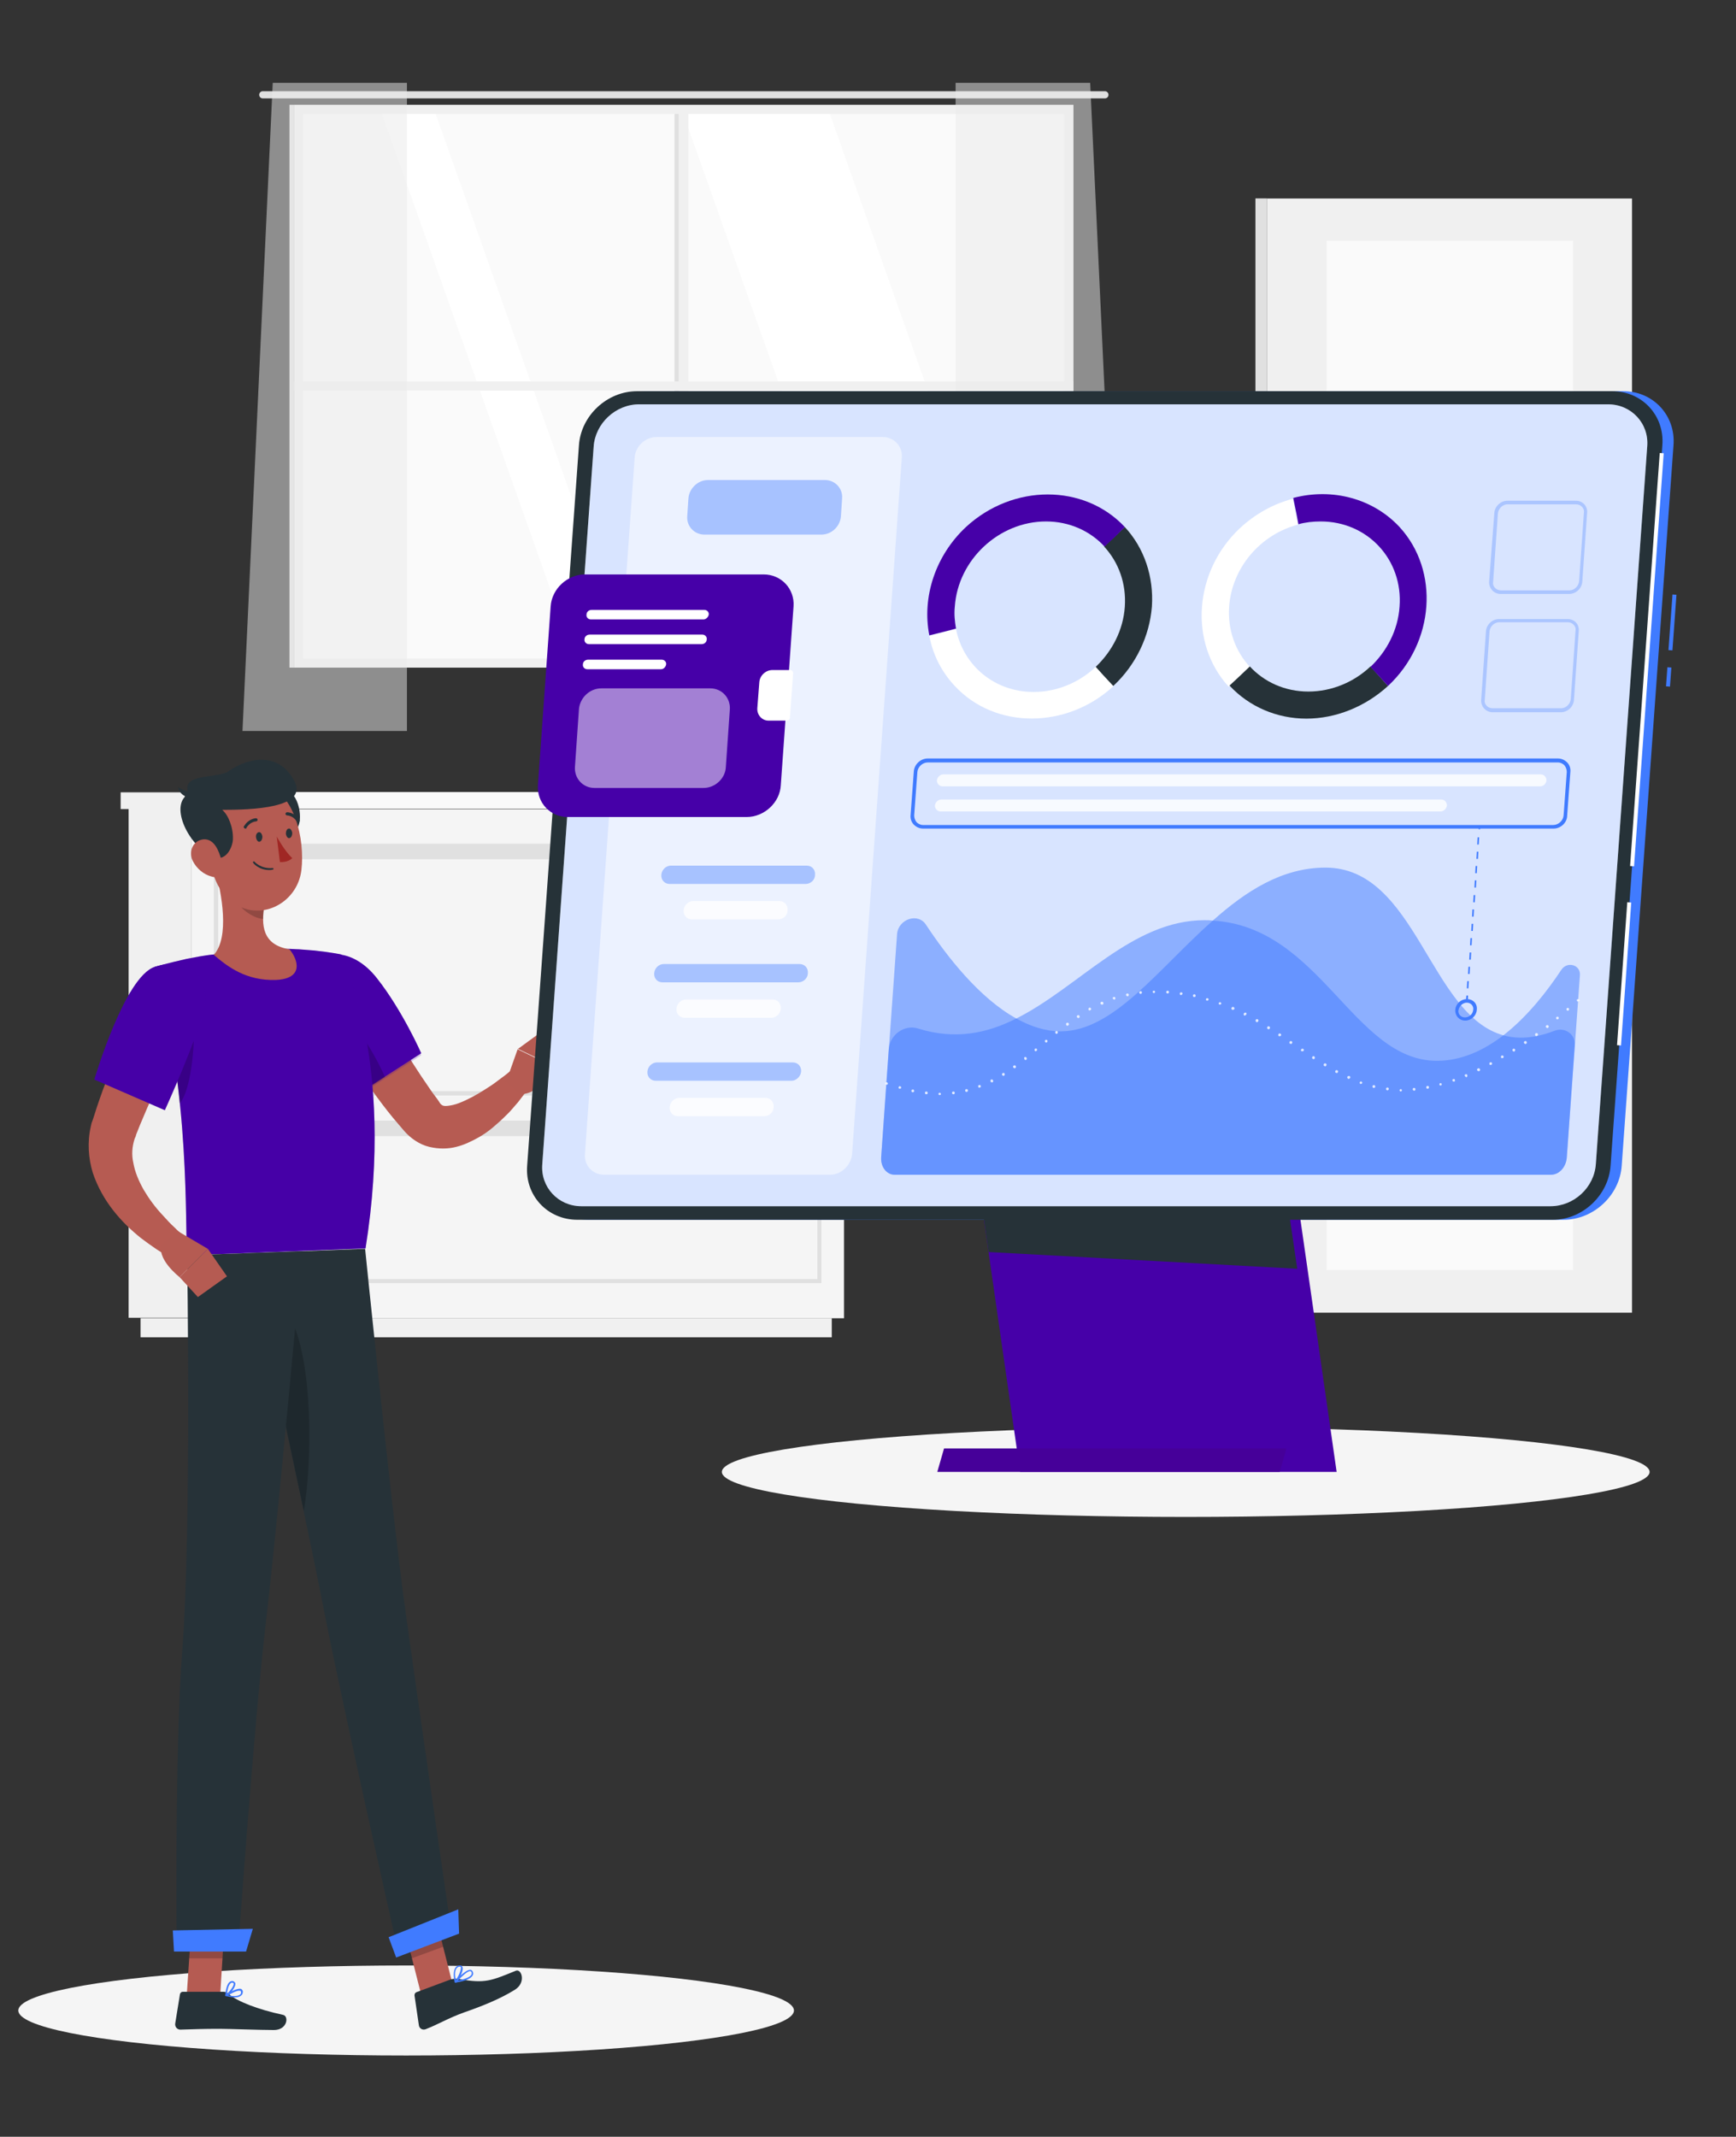 <?xml version="1.0" encoding="utf-8"?>
<!-- Generator: Adobe Illustrator 24.1.1, SVG Export Plug-In . SVG Version: 6.00 Build 0)  -->
<svg version="1.1" xmlns="http://www.w3.org/2000/svg" xmlns:xlink="http://www.w3.org/1999/xlink" x="0px" y="0px"
	 viewBox="0 0 436 536.4" style="enable-background:new 0 0 436 536.4;" xml:space="preserve">
<rect x="0" y="0" width="436" height="536.4" fill="#333333" stroke="none"/>
<style type="text/css">
	.st0{display:none;}
	.st1{display:inline;fill:#EBEBEB;}
	.st2{fill:#FAFAFA;}
	.st3{fill:#FFFFFF;}
	.st4{fill:#E0E0E0;}
	.st5{fill:#F0F0F0;}
	.st6{opacity:0.5;fill:#EBEBEB;}
	.st7{fill:#F5F5F5;}
	.st8{display:inline;}
	.st9{fill:#407BFF;}
	.st10{opacity:0.9;fill:#FFFFFF;}
	.st11{fill:#B55B52;}
	.st12{fill:#263238;}
	.st13{fill:#B65B52;}
	.st14{fill:#4600A8;}
	.st15{opacity:0.2;fill:#4600A8;}
	.st16{opacity:0.2;}
	.st17{fill:#A02724;}
	.st18{fill:#460099;}
	.st19{opacity:0.2;fill:#407BFF;}
	.st20{opacity:0.5;fill:#FFFFFF;}
	.st21{opacity:0.4;fill:#407BFF;}
	.st22{opacity:0.8;fill:#FFFFFF;}
	.st23{opacity:0.5;fill:#407BFF;}
	.st24{opacity:0.8;}
	.st25{opacity:0.3;fill:#407BFF;}
	.st26{opacity:0.8;fill-rule:evenodd;clip-rule:evenodd;fill:#FFFFFF;}
</style>
<g id="Background_Complete">
	<g class="st0">
		<rect x="-29.6" y="335.7" class="st1" width="500" height="0.3"/>
		<rect x="22.9" y="345.2" class="st1" width="33.1" height="0.3"/>
		<rect x="141.5" y="342.5" class="st1" width="55.4" height="0.3"/>
		<rect x="61.4" y="351.1" class="st1" width="19.2" height="0.3"/>
		<rect x="355.9" y="345.1" class="st1" width="43.2" height="0.3"/>
		<rect x="408" y="345.1" class="st1" width="6.3" height="0.3"/>
		<rect x="247.6" y="348.6" class="st1" width="46.8" height="0.3"/>
		<path class="st1" d="M207.4,291.1H14.3c-3.1,0-5.7-2.6-5.7-5.7V13.9c0-3.1,2.6-5.7,5.7-5.7h193.1c3.1,0,5.7,2.6,5.7,5.7v271.4
			C213.1,288.5,210.6,291.1,207.4,291.1z M14.3,8.5c-3,0-5.5,2.4-5.5,5.5v271.4c0,3,2.4,5.5,5.5,5.5h193.1c3,0,5.5-2.4,5.5-5.5V13.9
			c0-3-2.4-5.5-5.5-5.5H14.3z"/>
		<path class="st1" d="M423.7,291.1H230.6c-3.1,0-5.7-2.6-5.7-5.7V13.9c0-3.1,2.6-5.7,5.7-5.7h193.1c3.1,0,5.7,2.6,5.7,5.7v271.4
			C429.4,288.5,426.9,291.1,423.7,291.1z M230.6,8.5c-3,0-5.5,2.4-5.5,5.5v271.4c0,3,2.4,5.5,5.5,5.5h193.1c3,0,5.5-2.4,5.5-5.5
			V13.9c0-3-2.4-5.5-5.5-5.5H230.6z"/>
	</g>
	<g>
		<g>
			<g>
				<rect x="75.2" y="27.7" class="st2" width="193.1" height="138.6"/>
				<polygon class="st3" points="257.2,166.2 208.1,27.7 171.3,27.7 220.4,166.2 				"/>
				<polygon class="st3" points="158.2,166.2 109.1,27.7 95.6,27.7 144.7,166.2 				"/>
				<g>
					<path class="st4" d="M66,22.9h211.5c0.5,0,0.9,0.4,0.9,0.9l0,0c0,0.5-0.4,0.9-0.9,0.9H66c-0.5,0-0.9-0.4-0.9-0.9l0,0
						C65.1,23.3,65.5,22.9,66,22.9z"/>
					<rect x="170.6" y="27.4" class="st5" width="2.3" height="139.2"/>
					<rect x="169.4" y="27.4" class="st4" width="1.1" height="139.2"/>
					
						<rect x="170.6" y="-0.9" transform="matrix(6.123234e-17 -1 1 6.123234e-17 74.76 268.653)" class="st5" width="2.3" height="195.7"/>
					<path class="st5" d="M73.8,165.3L73.8,165.3V28.6v-2.3h2.3h191.2h2.3v2.3v136.7h0v2.3h0l0,0h-2.3l0,0H76.1l0,0h-2.3l0,0l0,0
						V165.3z M267.3,165.3V28.6H76.1v136.7H267.3z"/>
					<rect x="72.7" y="26.3" class="st4" width="1.1" height="141.3"/>
				</g>
			</g>
			<g>
				<polygon class="st6" points="102.2,20.8 102.2,183.5 60.9,183.5 68.5,20.8 				"/>
				<polygon class="st6" points="240,20.8 240,183.5 281.4,183.5 273.8,20.8 				"/>
			</g>
		</g>
		<g>
			<g>
				<g>
					<rect x="32.3" y="203" class="st5" width="15.8" height="127.8"/>
					<rect x="35.3" y="330.9" class="st5" width="173.6" height="4.8"/>
					
						<rect x="48.1" y="203" transform="matrix(-1 -1.224647e-16 1.224647e-16 -1 260.075 533.921)" class="st7" width="163.9" height="127.8"/>
					<rect x="30.3" y="198.9" class="st5" width="16.1" height="4.2"/>
					
						<rect x="46.4" y="198.9" transform="matrix(-1 -1.224647e-16 1.224647e-16 -1 260.423 401.921)" class="st2" width="167.5" height="4.2"/>
					<path class="st4" d="M206.3,275H53.7v-63.2h152.6V275z M54.8,273.9h150.5v-61.1H54.8V273.9z"/>
					<path class="st4" d="M206.3,322.1H53.7v-40.8h152.6V322.1z M54.8,321.1h150.5v-38.7H54.8V321.1z"/>
					<path class="st4" d="M184.4,215.7H75.7c-0.8,0-1.4-0.6-1.4-1.4v-0.6c0-0.8,0.6-1.4,1.4-1.4h108.7c0.8,0,1.4,0.6,1.4,1.4v0.6
						C185.8,215.1,185.1,215.7,184.4,215.7z"/>
					<path class="st4" d="M184.4,285.2H75.7c-0.8,0-1.4-0.6-1.4-1.4v-0.6c0-0.8,0.6-1.4,1.4-1.4h108.7c0.8,0,1.4,0.6,1.4,1.4v0.6
						C185.8,284.6,185.1,285.2,184.4,285.2z"/>
				</g>
			</g>
		</g>
		<g>
			
				<rect x="318.3" y="49.8" transform="matrix(-1 -1.224647e-16 1.224647e-16 -1 728.184 379.327)" class="st5" width="91.7" height="279.7"/>
			<rect x="315.3" y="49.8" class="st4" width="2.9" height="279.7"/>
			
				<rect x="333.1" y="60.5" transform="matrix(-1 -1.224647e-16 1.224647e-16 -1 728.184 379.327)" class="st2" width="61.9" height="258.4"/>
		</g>
	</g>
</g>
<g id="Background_Simple" class="st0">
	<g class="st8">
		<path class="st9" d="M116.8,242c41.9,14.3,94.5-1.8,136.9-21.9c168.6-63.8,74.6-197.1-39-186.9C101,43.4-10.1,198.5,116.8,242z"/>
		<path class="st10" d="M116.8,242c41.9,14.3,94.5-1.8,136.9-21.9c168.6-63.8,74.6-197.1-39-186.9C101,43.4-10.1,198.5,116.8,242z"
			/>
	</g>
</g>
<g id="Shadow_1_">
	<ellipse id="_x3C_Path_x3E__291_" class="st7" cx="297.8" cy="369.5" rx="116.5" ry="11.3"/>
	<ellipse id="_x3C_Path_x3E__1_" class="st7" cx="102" cy="504.7" rx="97.4" ry="11.3"/>
</g>
<g id="Character_1_">
	<g>
		<polygon class="st11" points="105.8,500.8 113.6,497.8 108.8,478.9 101,481.9 		"/>
		<polygon class="st11" points="46.9,500.9 55.3,500.9 56.5,481.5 48.2,481.5 		"/>
		<path class="st12" d="M56.1,500H45.9c-0.3,0-0.6,0.2-0.7,0.6L44,508c-0.1,0.8,0.5,1.5,1.3,1.5c3.3-0.1,5.7-0.2,9.8-0.2
			c2.5,0,10.2,0.3,13.7,0.3c3.4,0,3.8-3.5,2.3-3.8c-6.5-1.4-11.5-3.4-13.6-5.2C57.1,500.2,56.6,500,56.1,500z"/>
		<path class="st12" d="M113.2,496.9l-8.6,3.2c-0.3,0.1-0.5,0.4-0.5,0.8l1.1,7.5c0.1,0.8,0.9,1.3,1.7,1c3.1-1.2,5.7-2.8,9.6-4.2
			c4.6-1.6,9.1-3.4,12.8-5.7c2.9-1.8,1.7-5.3,0.3-4.8c-6.2,2.5-7.7,3.3-14.3,2.1C114.6,496.7,113.9,496.7,113.2,496.9z"/>
		<path class="st13" d="M91.1,245.7c2.6,4.7,5.4,9.5,8.2,14.1c2.8,4.7,5.7,9.3,8.7,13.6c0.7,1.1,1.6,2.1,2.3,3.2
			c0.3,0.5,0.4,0.6,0.7,0.8c0.2,0.2,0.7,0.3,1.5,0.2c0.8-0.1,1.8-0.3,2.8-0.7c2.1-0.8,4.3-2,6.5-3.4c1.1-0.7,2.2-1.4,3.2-2.2
			c1.1-0.8,2.2-1.6,3.1-2.4l4.7,4.2c-0.9,1.3-1.8,2.4-2.7,3.6c-1,1.1-1.9,2.3-3,3.3c-1.1,1.1-2.2,2.1-3.4,3.1c-1.2,1-2.5,1.9-4,2.7
			c-1.5,0.8-3.1,1.6-5.1,2.1c-1.9,0.5-4.3,0.6-6.8,0c-2.5-0.6-4.7-2.2-6.2-3.9c-1-1.2-2-2.3-2.9-3.4c-3.7-4.5-7-9.3-10.1-14
			c-3.1-4.8-5.9-9.7-8.7-14.8L91.1,245.7z"/>
		<g>
			<path class="st14" d="M76.2,246.1c-2.3,7.7,13.6,28.6,13.6,28.6l16-10.3c0,0-4.7-10.7-11.1-18.8
				C88.2,237.2,78.7,237.7,76.2,246.1z"/>
			<path class="st15" d="M76.2,246.6c-2.3,7.7,13.6,28.6,13.6,28.6l16-10.3c0,0-4.7-10.7-11.1-18.8
				C88.2,237.7,78.7,238.2,76.2,246.6z"/>
		</g>
		<path class="st16" d="M86,255.2c3.3,1.4,8.1,9.3,10.7,15.2l-6.8,4.4c0,0-6.1-8.1-10.2-16C81.8,256.4,84.3,254.4,86,255.2z"/>
		<path class="st11" d="M127.1,271.6l2.9-8.2l8.3,4c0,0-1.7,7.3-7.8,7.3L127.1,271.6z"/>
		<polygon class="st11" points="137.5,257.9 141,261.8 138.4,267.3 130.1,263.3 		"/>
		<polygon class="st16" points="108.8,478.9 111.3,488.7 103.4,491.6 101,481.9 		"/>
		<polygon class="st16" points="48.2,481.6 56.6,481.6 55.9,491.6 47.5,491.6 		"/>
		<g>
			<path class="st14" d="M38.9,242.7c9,31.8,7.5,65.6,8.1,72.4c6.6-0.2,31.3-1.2,44.8-1.7c7.6-47.4-6.1-73.8-6.1-73.8
				s-2.9-0.6-6.8-1c-1.2-0.1-2.5-0.2-3.9-0.3c-0.8,0-1.5-0.1-2.3-0.1c-5.1-0.1-13.3,0.7-19,1.4c-1.2,0.1-2.4,0.3-3.6,0.5
				c-1.1,0.2-2.2,0.4-3.2,0.6C42.4,241.7,38.9,242.7,38.9,242.7z"/>
			<path class="st15" d="M38.9,242.7c9,31.8,7.5,65.6,8.1,72.4c6.6-0.2,31.3-1.2,44.8-1.7c7.6-47.4-6.1-73.8-6.1-73.8
				s-2.9-0.6-6.8-1c-1.2-0.1-2.5-0.2-3.9-0.3c-0.8,0-1.5-0.1-2.3-0.1c-5.1-0.1-13.3,0.7-19,1.4c-1.2,0.1-2.4,0.3-3.6,0.5
				c-1.1,0.2-2.2,0.4-3.2,0.6C42.4,241.7,38.9,242.7,38.9,242.7z"/>
		</g>
		<path class="st16" d="M48.4,256.4c0.8,3.1-0.1,17.1-3.3,20.6c-0.4-4.5-1-9.2-1.8-14L48.4,256.4z"/>
		<path class="st11" d="M54,218.2c1.7,6,3.7,17.1-0.3,21.5c3.6,3.1,8.2,6.5,15.5,6.3c7.3-0.3,5.6-5.2,3.5-7.7
			c-6.9-1.1-7.1-6.2-6.3-11L54,218.2z"/>
		<path class="st16" d="M59.1,221.9l7.3,5.4c-0.2,1.1-0.3,2.3-0.3,3.4c-2.6-0.2-6.4-2.8-6.9-5.5C58.9,223.9,58.9,222.6,59.1,221.9z"
			/>
		<path class="st12" d="M75.3,205.9c-0.3,2.9-3.1,5.4-4.9,6l-2.2-12.7C73.1,195.7,75.7,201.8,75.3,205.9z"/>
		<path class="st11" d="M51.5,209.4c1.5,8.2,1.9,13,6.5,16.8c7,5.6,16.7,0.7,17.7-7.8c0.9-7.6-1.6-19.7-10.1-22.1
			C57.4,194,50,201.2,51.5,209.4z"/>
		<path class="st12" d="M53,214.9c3.8,2,5.5-2.5,5.5-4.3c0.1-2.9-1.2-6.1-2.7-7.3c7.3,0,21.8-0.4,18.1-7.3c-3.7-7-11-6.2-16.5-2.4
			c-2.9,2-12.3,0.3-10,5.7C42.6,201.8,46.8,211.6,53,214.9z"/>
		<path class="st12" d="M48.3,198.8c0,0-1.6,0.1-3.6-1.2c0.6,2.6,3.2,2.6,3.2,2.6L48.3,198.8z"/>
		<path class="st11" d="M48.4,216.1c1,2,2.8,3.4,4.6,3.9c2.6,0.9,3.2-1.6,2.6-4.1c-0.6-2.3-1.8-5.4-4.5-5.2
			C48.4,211,47.3,213.8,48.4,216.1z"/>
		<path class="st12" d="M101.5,402c-3.4-25.3-9.8-88.5-9.8-88.5l-29.4,1.1c0,0,13.9,63.2,18.9,88.8c5,25.6,19,87.4,19,87.4l13.3-5
			C113.5,485.7,105.1,428.3,101.5,402z"/>
		<path class="st16" d="M73.3,331.6c-1.8,0.5-4.7,1.6-6.5,3.3c2.8,12.8,6.4,29.6,9.5,44.4C78.5,366.5,78.5,342.3,73.3,331.6z"/>
		<path class="st12" d="M75.9,314.1c0,0-6.2,68.6-9.1,92.9c-3.1,26.7-7,82.6-7,82.6H44.4c0,0-0.6-49.5,1.4-75.6
			c2.3-29.8,1.2-98.9,1.2-98.9L75.9,314.1z"/>
		<polygon class="st9" points="61.8,489.9 43.7,489.9 43.4,484.6 63.5,484.2 		"/>
		<polygon class="st9" points="115.3,485.4 99.5,491.4 97.6,486.3 115.1,479.3 		"/>
		<path class="st12" d="M64.3,210.2c0.1,0.7,0.5,1.2,0.9,1.1c0.4-0.1,0.7-0.6,0.7-1.3c-0.1-0.7-0.5-1.2-0.9-1.1
			C64.5,209,64.2,209.6,64.3,210.2z"/>
		<path class="st12" d="M71.8,209.3c0.1,0.7,0.5,1.2,0.9,1.1c0.4-0.1,0.7-0.6,0.7-1.3c-0.1-0.7-0.5-1.2-0.9-1.1
			C72,208.1,71.8,208.7,71.8,209.3z"/>
		<path class="st17" d="M69.5,210c0,0,2,3.7,3.9,5.4c-1.1,1.2-3.1,1-3.1,1L69.5,210z"/>
		<path class="st12" d="M67.6,218.4c-2.6,0-4-1.7-4-1.8c-0.1-0.1-0.1-0.2,0-0.3c0.1-0.1,0.2-0.1,0.3,0c0,0,1.6,1.9,4.6,1.6
			c0.1,0,0.2,0.1,0.2,0.2c0,0.1-0.1,0.2-0.2,0.2C68.1,218.4,67.9,218.4,67.6,218.4z"/>
		<path class="st12" d="M61.6,208c-0.1,0-0.1,0-0.2-0.1c-0.2-0.1-0.3-0.4-0.1-0.5c1.1-1.9,2.9-2,3-2c0.2,0,0.4,0.2,0.4,0.4
			c0,0.2-0.2,0.4-0.4,0.4l0,0c-0.1,0-1.5,0.1-2.4,1.6C61.9,208,61.8,208,61.6,208z"/>
		<path class="st12" d="M74.8,206.4c-0.1,0-0.3-0.1-0.3-0.2c-0.9-1.5-2.4-1.5-2.4-1.5c-0.2,0-0.4-0.2-0.4-0.4c0-0.2,0.2-0.4,0.4-0.4
			c0.1,0,1.9,0,3.1,1.9c0.1,0.2,0.1,0.4-0.1,0.5C75,206.3,74.9,206.4,74.8,206.4z"/>
		<g>
			<path class="st9" d="M59,501.4c-0.8,0-1.6-0.2-2.2-0.3c-0.1,0-0.1-0.1-0.2-0.2c0-0.1,0-0.2,0.1-0.2c0.3-0.2,2.9-1.8,3.9-1.4
				c0.1,0.1,0.3,0.2,0.4,0.6c0,0.4-0.1,0.8-0.4,1C60.2,501.3,59.6,501.4,59,501.4z M57.3,500.9c1.4,0.3,2.5,0.2,3-0.2
				c0.2-0.2,0.3-0.4,0.2-0.7c0-0.2-0.1-0.2-0.1-0.2C59.9,499.5,58.4,500.2,57.3,500.9z"/>
			<path class="st9" d="M56.8,501.1c0,0-0.1,0-0.1,0c-0.1,0-0.1-0.1-0.1-0.2c0-0.1,0.1-2.5,1-3.3c0.2-0.2,0.5-0.3,0.8-0.3
				c0,0,0,0,0,0c0.5,0.1,0.6,0.4,0.7,0.5C59.3,498.8,57.8,500.6,56.8,501.1C56.9,501.1,56.8,501.1,56.8,501.1z M58.3,497.7
				c-0.2,0-0.3,0.1-0.4,0.2c-0.6,0.5-0.8,1.9-0.9,2.6c0.8-0.7,1.8-2,1.7-2.6C58.7,497.9,58.7,497.8,58.3,497.7L58.3,497.7
				C58.4,497.7,58.4,497.7,58.3,497.7z"/>
			<path class="st9" d="M114.4,497.7c-0.1,0-0.1,0-0.2-0.1c0-0.1,0-0.2,0-0.2c0.3-0.3,2.8-3.1,4-2.9c0.2,0,0.4,0.2,0.5,0.4
				c0,0,0,0,0,0c0.2,0.4,0.2,0.7,0,1C118.1,497,115.7,497.5,114.4,497.7C114.4,497.7,114.4,497.7,114.4,497.7z M118.1,494.8
				c-0.7,0-2.1,1.3-3.1,2.4c1.8-0.4,3.1-0.9,3.4-1.5c0.1-0.2,0.1-0.4,0-0.7C118.3,494.9,118.2,494.9,118.1,494.8
				C118.1,494.8,118.1,494.8,118.1,494.8z"/>
			<path class="st9" d="M114.4,497.7C114.3,497.7,114.3,497.7,114.4,497.7c-0.1,0-0.2-0.1-0.2-0.1c0-0.1-0.6-2.3,0.1-3.5
				c0.2-0.4,0.5-0.6,0.9-0.7l0,0c0.5-0.1,0.8,0.1,0.9,0.3c0.5,0.8-0.8,3.2-1.5,4C114.5,497.7,114.4,497.7,114.4,497.7z M115.5,493.7
				c-0.1,0-0.1,0-0.2,0c0,0,0,0,0,0c-0.3,0.1-0.5,0.2-0.7,0.5c-0.5,0.8-0.3,2.2-0.1,2.8c0.7-0.9,1.5-2.8,1.2-3.3
				C115.7,493.8,115.6,493.7,115.5,493.7z M115.2,493.6L115.2,493.6L115.2,493.6z"/>
		</g>
		<g>
			<path class="st13" d="M48.1,254.6c-2.5,5.2-5.1,10.5-7.6,15.8c-1.2,2.6-2.5,5.3-3.6,7.9l-1.7,4l-0.8,2l-0.2,0.5l-0.1,0.4
				c-0.1,0.2-0.2,0.5-0.3,0.7c-0.6,1.9-0.8,3.9-0.3,6.1c0.4,2.2,1.3,4.4,2.6,6.7c1.3,2.2,2.9,4.4,4.8,6.4c0.9,1,1.9,2.1,2.9,3
				c0.5,0.5,1,1,1.5,1.4c0.5,0.5,1.1,1,1.5,1.3l-3.3,5.3c-1.6-0.8-2.8-1.6-4.2-2.5c-1.3-0.9-2.6-1.8-3.9-2.8c-2.5-2-4.9-4.3-7-7
				c-2.1-2.7-3.9-5.8-5.1-9.4c-1.1-3.6-1.4-7.7-0.5-11.6c0.1-0.5,0.2-1,0.4-1.4l0.4-1.2l0.7-2.2c0.5-1.5,1-2.9,1.5-4.3
				c1.1-2.9,2.1-5.7,3.3-8.5c2.3-5.6,4.9-11,7.7-16.5L48.1,254.6z"/>
			<g>
				<path class="st14" d="M38.9,242.7c-7.6,2.4-15.2,28.3-15.2,28.3l17.7,7.7c0,0,5.7-12.5,9-22.3C54,245.8,48.2,239.8,38.9,242.7z"
					/>
				<path class="st15" d="M38.9,242.7c-7.6,2.4-15.2,28.3-15.2,28.3l17.7,7.7c0,0,5.7-12.5,9-22.3C54,245.8,48.2,239.8,38.9,242.7z"
					/>
			</g>
			<path class="st11" d="M44.9,309.2l7.3,4.3l-7.1,7.1c0,0-6.2-4.8-4.3-8.5L44.9,309.2z"/>
			<polygon class="st11" points="57,320.4 49.7,325.6 45.1,320.6 52.2,313.5 			"/>
		</g>
	</g>
</g>
<g id="Screen">
	<g>
		<g>
			
				<rect x="416.7" y="169.3" transform="matrix(7.224832e-02 -0.997 0.997 7.224832e-02 219.526 575.508)" class="st9" width="4.8" height="1"/>
			
				<rect x="413.1" y="155.6" transform="matrix(7.225553e-02 -0.997 0.997 7.225553e-02 234.056 563.811)" class="st9" width="14" height="1"/>
			<path class="st9" d="M392.7,306.2H147.8c-7.5,0-13.2-6.1-12.6-13.6l13-180.8c0.5-7.5,7.1-13.6,14.6-13.6h244.9
				c7.5,0,13.2,6.1,12.6,13.6l-13,180.8C406.8,300.1,400.2,306.2,392.7,306.2z"/>
			<polygon class="st14" points="335.7,369.5 256.2,369.5 242.1,271.3 321.6,271.3 			"/>
			<polygon class="st18" points="323.1,363.6 237.1,363.6 235.4,369.5 321.4,369.5 			"/>
			<polygon class="st12" points="325.8,318.5 248.3,314.3 242.1,271.3 318.9,271.3 			"/>
			<path class="st12" d="M390,306.2H145c-7.5,0-13.2-6.1-12.6-13.6l13-180.8c0.5-7.5,7.1-13.6,14.6-13.6h244.9
				c7.5,0,13.2,6.1,12.6,13.6l-13,180.8C404,300.1,397.4,306.2,390,306.2z"/>
			
				<rect x="361.7" y="165" transform="matrix(7.158172e-02 -0.997 0.997 7.158172e-02 219.005 566.206)" class="st3" width="104" height="1"/>
			
				<rect x="390" y="243.8" transform="matrix(7.147760e-02 -0.997 0.997 7.147760e-02 135.176 633.781)" class="st3" width="36" height="1"/>
		</g>
		<g>
			<g>
				<path class="st3" d="M389.4,302.8H146c-5.8,0-10.3-4.8-9.8-10.6l12.9-180.1c0.4-5.8,5.5-10.6,11.4-10.6h243.4
					c5.8,0,10.3,4.8,9.8,10.6l-12.9,180.1C400.4,298.1,395.3,302.8,389.4,302.8z"/>
				<path class="st19" d="M389.4,302.8H146c-5.8,0-10.3-4.8-9.8-10.6l12.9-180.1c0.4-5.8,5.5-10.6,11.4-10.6h243.4
					c5.8,0,10.3,4.8,9.8,10.6l-12.9,180.1C400.4,298.1,395.3,302.8,389.4,302.8z"/>
				<path class="st20" d="M208.5,294.9h-56.8c-2.8,0-5-2.3-4.8-5.1l12.5-175c0.2-2.8,2.7-5.1,5.5-5.1h56.8c2.8,0,5,2.3,4.8,5.1
					l-12.5,175C213.7,292.5,211.3,294.9,208.5,294.9z"/>
			</g>
			<path class="st21" d="M206.3,134.2h-29.4c-2.5,0-4.5-2.1-4.3-4.6l0.3-4.5c0.2-2.5,2.4-4.6,4.9-4.6h29.4c2.5,0,4.5,2.1,4.3,4.6
				l-0.3,4.5C211,132.2,208.8,134.2,206.3,134.2z"/>
			<g>
				<path class="st14" d="M187.5,205.1h-44.9c-4.4,0-7.8-3.6-7.5-8l3.2-44.9c0.3-4.4,4.2-8,8.6-8h44.9c4.4,0,7.8,3.6,7.5,8
					l-3.2,44.9C195.9,201.4,192,205.1,187.5,205.1z"/>
				<path class="st3" d="M194,168.2c-1.7,0-3.2,1.4-3.3,3.1l-0.5,6.5c-0.1,1.7,1.2,3.1,2.8,3.1h4.6c0.4,0,0.8-0.3,0.8-0.8l0.8-11.1
					c0-0.4-0.3-0.8-0.7-0.8H194z"/>
				<path class="st3" d="M176.7,155.5h-28.3c-0.7,0-1.2-0.6-1.1-1.2l0,0c0-0.7,0.6-1.2,1.3-1.2h28.3c0.7,0,1.2,0.6,1.1,1.2l0,0
					C177.9,154.9,177.3,155.5,176.7,155.5z"/>
				<path class="st3" d="M176.2,161.7h-28.3c-0.7,0-1.2-0.6-1.1-1.2l0,0c0-0.7,0.6-1.2,1.3-1.2h28.3c0.7,0,1.2,0.6,1.1,1.2l0,0
					C177.5,161.2,176.9,161.7,176.2,161.7z"/>
				<path class="st3" d="M166,168h-18.5c-0.7,0-1.2-0.6-1.1-1.2l0,0c0-0.7,0.6-1.2,1.3-1.2h18.5c0.7,0,1.2,0.6,1.1,1.2l0,0
					C167.2,167.4,166.7,168,166,168z"/>
				<path class="st20" d="M176.7,197.8h-27.4c-2.9,0-5.1-2.4-4.9-5.3l1-14.4c0.2-2.9,2.7-5.3,5.6-5.3h27.4c2.9,0,5.1,2.4,4.9,5.3
					l-1,14.4C182.2,195.4,179.6,197.8,176.7,197.8z"/>
			</g>
			<g>
				<path class="st21" d="M202.3,221.9h-34.1c-1.3,0-2.2-1-2.1-2.3l0,0c0.1-1.3,1.2-2.3,2.4-2.3h34.1c1.3,0,2.2,1,2.1,2.3l0,0
					C204.7,220.9,203.6,221.9,202.3,221.9z"/>
				<path class="st22" d="M195.4,230.8h-21.6c-1.3,0-2.2-1-2.1-2.3l0,0c0.1-1.3,1.2-2.3,2.4-2.3h21.6c1.3,0,2.2,1,2.1,2.3l0,0
					C197.8,229.8,196.7,230.8,195.4,230.8z"/>
				<path class="st21" d="M200.5,246.6h-34.1c-1.3,0-2.2-1-2.1-2.3l0,0c0.1-1.3,1.2-2.3,2.4-2.3h34.1c1.3,0,2.2,1,2.1,2.3l0,0
					C202.9,245.5,201.8,246.6,200.5,246.6z"/>
				<path class="st22" d="M193.7,255.5H172c-1.3,0-2.2-1-2.1-2.3l0,0c0.1-1.3,1.2-2.3,2.4-2.3H194c1.3,0,2.2,1,2.1,2.3l0,0
					C196,254.5,194.9,255.5,193.7,255.5z"/>
				<path class="st21" d="M198.8,271.3h-34.1c-1.3,0-2.2-1-2.1-2.3l0,0c0.1-1.3,1.2-2.3,2.4-2.3h34.1c1.3,0,2.2,1,2.1,2.3l0,0
					C201.1,270.2,200,271.3,198.8,271.3z"/>
				<path class="st22" d="M191.9,280.2h-21.6c-1.3,0-2.2-1-2.1-2.3v0c0.1-1.3,1.2-2.3,2.4-2.3h21.6c1.3,0,2.2,1,2.1,2.3v0
					C194.3,279.2,193.2,280.2,191.9,280.2z"/>
			</g>
			<g>
				<path class="st23" d="M392.1,243.5c1.5-2.3,4.9-1.3,4.7,1.3l-3.3,45.8c-0.2,2.4-1.9,4.3-4,4.3H224.7c-2,0-3.5-1.9-3.4-4.3
					l1.9-27.2c0.3-3.7,4-6.3,7.4-5.2c9.3,2.9,17.3,1.2,24.6-2.5c15.8-7.9,29.1-24.7,47.3-24.7c0.7,0,1.4,0,2.1,0.1
					c27.1,1.6,35.3,35.2,56.3,35.2c6.2,0,11.9-2.7,16.8-6.5C383.7,255.1,388.6,248.8,392.1,243.5z"/>
				<path class="st23" d="M395.5,262.4l-2,28.2c-0.2,2.4-1.9,4.3-4,4.3H224.7c-2,0-3.5-1.9-3.4-4.3l4-56.1c0.3-3.8,5.3-5.5,7.3-2.3
					c5.3,8,13.4,18.4,22.7,23.5c3.6,2,7.3,3.2,11.1,3.2c13.3,0,24.6-15.8,38.2-27.8c8.3-7.4,17.4-13.3,28.3-13.3
					c22.8,0,26.1,37,44.7,42.1c3.6,1,7.7,0.8,12.7-1.1C393,257.7,395.7,259.6,395.5,262.4z"/>
				<g class="st24">
					<path class="st3" d="M396.3,251.4c-0.1,0-0.2,0-0.2-0.1c0,0-0.1-0.1-0.1-0.1c0,0,0-0.1,0-0.1c0-0.1,0-0.2,0.1-0.2
						c0.1-0.1,0.3-0.1,0.5,0c0.1,0.1,0.1,0.2,0.1,0.2c0,0,0,0.1,0,0.1c0,0,0,0.1-0.1,0.1C396.5,251.4,396.4,251.4,396.3,251.4z"/>
					<path class="st3" d="M236,274.9c-0.2,0-0.3-0.1-0.3-0.3l0,0c0-0.2,0.2-0.3,0.3-0.3v0c0.2,0,0.3,0.2,0.3,0.3l0,0
						C236.4,274.7,236.2,274.9,236,274.9L236,274.9C236,274.9,236,274.9,236,274.9z M232.6,274.7
						C232.6,274.7,232.6,274.7,232.6,274.7L232.6,274.7c-0.2,0-0.3-0.2-0.3-0.4l0,0c0-0.2,0.2-0.3,0.4-0.3l0,0
						c0.2,0,0.3,0.2,0.3,0.4l0,0C233,274.6,232.8,274.7,232.6,274.7L232.6,274.7C232.6,274.7,232.6,274.7,232.6,274.7z M239.1,274.4
						c0-0.2,0.1-0.4,0.3-0.4l0,0c0.2,0,0.4,0.1,0.4,0.3l0,0c0,0.2-0.1,0.4-0.3,0.4l0,0c0,0,0,0,0,0l0,0
						C239.2,274.7,239.1,274.5,239.1,274.4z M229.2,274.2c-0.2,0-0.3-0.2-0.3-0.4l0,0c0-0.2,0.2-0.3,0.4-0.3l0,0
						c0.2,0,0.3,0.2,0.3,0.4l0,0C229.6,274,229.5,274.2,229.2,274.2L229.2,274.2C229.3,274.2,229.2,274.2,229.2,274.2z M242.4,273.8
						c0-0.2,0.1-0.4,0.3-0.4l0,0c0.2,0,0.4,0.1,0.4,0.3l0,0c0,0.2-0.1,0.4-0.3,0.4l0,0c0,0,0,0,0,0l0,0c0,0-0.1,0-0.1,0l0,0
						C242.6,274.1,242.4,274,242.4,273.8z M351.8,274c-0.2,0-0.3-0.2-0.3-0.3l0,0c0-0.2,0.2-0.3,0.3-0.3l0,0c0.2,0,0.3,0.2,0.3,0.3
						l0,0C352.1,273.8,352,274,351.8,274L351.8,274L351.8,274z M354.8,273.5c0-0.2,0.1-0.4,0.3-0.4l0,0c0.2,0,0.4,0.1,0.4,0.3l0,0
						c0,0.2-0.1,0.4-0.3,0.4l0,0c0,0,0,0,0,0l0,0C355,273.8,354.9,273.7,354.8,273.5z M348.4,273.7c-0.2,0-0.3-0.2-0.3-0.4l0,0
						c0-0.2,0.2-0.3,0.4-0.3l0,0c0.2,0,0.3,0.2,0.3,0.4l0,0C348.7,273.6,348.6,273.8,348.4,273.7L348.4,273.7
						C348.4,273.8,348.4,273.8,348.4,273.7z M225.9,273.3c-0.2-0.1-0.3-0.2-0.2-0.4l0,0c0.1-0.2,0.2-0.3,0.4-0.2l0,0
						c0.2,0.1,0.3,0.2,0.2,0.4l0,0C226.3,273.3,226.1,273.3,225.9,273.3L225.9,273.3C226,273.3,225.9,273.3,225.9,273.3z M358.2,273
						c0-0.2,0.1-0.4,0.3-0.4l0,0c0.2,0,0.4,0.1,0.4,0.3l0,0c0,0.2-0.1,0.4-0.3,0.4l0,0l0,0l0,0c0,0,0,0-0.1,0l0,0
						C358.4,273.3,358.2,273.2,358.2,273z M345,273.1c-0.2,0-0.3-0.2-0.3-0.4l0,0c0-0.2,0.2-0.3,0.4-0.3l0,0c0.2,0,0.3,0.2,0.3,0.4
						l0,0C345.4,273,345.2,273.1,345,273.1L345,273.1C345.1,273.1,345,273.1,345,273.1z M245.7,272.8c-0.1-0.2,0-0.4,0.2-0.4l0,0
						c0.2-0.1,0.4,0,0.4,0.2l0,0c0.1,0.2,0,0.4-0.2,0.4l0,0c0,0-0.1,0-0.1,0l0,0C245.8,273.1,245.7,273,245.7,272.8z M361.5,272.3
						c0-0.2,0.1-0.4,0.2-0.4l0,0c0.2,0,0.4,0.1,0.4,0.2l0,0c0,0.2-0.1,0.4-0.2,0.4l0,0l0,0l0,0c0,0-0.1,0-0.1,0l0,0
						C361.7,272.5,361.5,272.4,361.5,272.3z M341.7,272.1L341.7,272.1L341.7,272.1c-0.2-0.1-0.3-0.3-0.2-0.4l0,0
						c0.1-0.2,0.3-0.3,0.4-0.2l0,0c0.2,0.1,0.3,0.3,0.2,0.4l0,0c0,0.1-0.2,0.2-0.3,0.2l0,0C341.8,272.2,341.8,272.2,341.7,272.1z
						 M248.8,271.5c-0.1-0.2,0-0.4,0.1-0.5l0,0c0.2-0.1,0.4,0,0.5,0.2l0,0c0.1,0.2,0,0.4-0.1,0.5l0,0l0,0l0,0c0,0-0.1,0-0.2,0l0,0
						C248.9,271.7,248.8,271.6,248.8,271.5z M364.8,271.3c-0.1-0.2,0-0.4,0.2-0.4l0,0c0.2-0.1,0.4,0,0.4,0.2l0,0
						c0.1,0.2,0,0.4-0.2,0.4l0,0c0,0-0.1,0-0.1,0l0,0C364.9,271.5,364.8,271.4,364.8,271.3z M338.6,270.8L338.6,270.8L338.6,270.8
						c-0.2-0.1-0.3-0.3-0.2-0.5l0,0c0.1-0.2,0.3-0.2,0.5-0.2l0,0c0.2,0.1,0.3,0.3,0.2,0.5l0,0c-0.1,0.1-0.2,0.2-0.3,0.2l0,0
						C338.7,270.9,338.6,270.9,338.6,270.8z M367.9,270.1c-0.1-0.2,0-0.4,0.2-0.4l0,0c0.2-0.1,0.4,0,0.4,0.2l0,0
						c0.1,0.2,0,0.4-0.2,0.5l0,0l0,0l0,0c0,0-0.1,0-0.1,0l0,0C368.1,270.3,368,270.2,367.9,270.1z M251.7,269.9
						c-0.1-0.2,0-0.4,0.1-0.5l0,0c0.2-0.1,0.4-0.1,0.5,0.1l0,0c0.1,0.2,0,0.4-0.1,0.5l0,0l0,0l0,0c0,0-0.1,0.1-0.2,0.1l0,0
						C251.9,270,251.8,270,251.7,269.9z M335.5,269.3L335.5,269.3L335.5,269.3c-0.2-0.1-0.2-0.3-0.1-0.5l0,0
						c0.1-0.2,0.3-0.2,0.5-0.1l0,0c0.2,0.1,0.2,0.3,0.1,0.5l0,0c-0.1,0.1-0.2,0.2-0.3,0.2l0,0C335.6,269.3,335.6,269.3,335.5,269.3z
						 M371,268.7c-0.1-0.2,0-0.4,0.2-0.5l0,0c0.2-0.1,0.4,0,0.5,0.2l0,0c0.1,0.2,0,0.4-0.2,0.5l0,0c0,0,0,0,0,0l0,0c0,0-0.1,0-0.1,0
						l0,0C371.2,268.9,371.1,268.8,371,268.7z M254.5,268c-0.1-0.2-0.1-0.4,0.1-0.5l0,0c0.2-0.1,0.4-0.1,0.5,0.1l0,0
						c0.1,0.2,0.1,0.4-0.1,0.5l0,0c-0.1,0-0.1,0.1-0.2,0.1l0,0C254.7,268.1,254.6,268.1,254.5,268z M332.6,267.6
						C332.6,267.6,332.6,267.6,332.6,267.6L332.6,267.6c-0.2-0.1-0.2-0.3-0.1-0.5l0,0c0.1-0.2,0.3-0.2,0.5-0.1l0,0
						c0.2,0.1,0.2,0.3,0.1,0.5l0,0c-0.1,0.1-0.2,0.2-0.3,0.2l0,0C332.7,267.6,332.6,267.6,332.6,267.6z M374.1,267.2
						c-0.1-0.2,0-0.4,0.1-0.5l0,0c0.2-0.1,0.4,0,0.5,0.1l0,0c0.1,0.2,0,0.4-0.1,0.5l0,0c0,0-0.1,0-0.2,0l0,0
						C374.3,267.4,374.1,267.3,374.1,267.2z M257.3,265.9c-0.1-0.2-0.1-0.4,0-0.5l0,0c0.1-0.1,0.4-0.1,0.5,0.1l0,0
						c0.1,0.1,0.1,0.4,0,0.5l0,0c-0.1,0-0.1,0.1-0.2,0.1l0,0C257.4,266.1,257.3,266,257.3,265.9z M329.7,265.8
						C329.7,265.8,329.7,265.8,329.7,265.8L329.7,265.8c-0.2-0.1-0.2-0.3-0.1-0.5l0,0c0.1-0.2,0.3-0.2,0.5-0.1l0,0
						c0.1,0.1,0.2,0.3,0.1,0.5l0,0c-0.1,0.1-0.2,0.2-0.3,0.2l0,0C329.8,265.8,329.7,265.8,329.7,265.8z M377,265.5
						c-0.1-0.2,0-0.4,0.1-0.5l0,0c0.2-0.1,0.4,0,0.5,0.1l0,0c0.1,0.2,0,0.4-0.1,0.5l0,0c-0.1,0-0.1,0-0.2,0l0,0
						C377.2,265.7,377.1,265.6,377,265.5z M326.9,263.9c-0.2-0.1-0.2-0.3-0.1-0.5l0,0c0.1-0.1,0.3-0.2,0.5-0.1l0,0
						c0.2,0.1,0.2,0.3,0.1,0.5l0,0c-0.1,0.1-0.2,0.1-0.3,0.1l0,0C327,263.9,326.9,263.9,326.9,263.9z M379.9,263.8
						c-0.1-0.2,0-0.4,0.1-0.5l0,0c0.2-0.1,0.4,0,0.5,0.1l0,0c0.1,0.2,0,0.4-0.1,0.5l0,0l0,0l0,0c0,0-0.1,0.1-0.2,0.1l0,0
						C380.1,263.9,380,263.9,379.9,263.8z M259.9,263.8c-0.1-0.1-0.1-0.4,0-0.5l0,0c0.1-0.1,0.4-0.1,0.5,0l0,0
						c0.1,0.2,0.1,0.4-0.1,0.5l0,0c-0.1,0.1-0.1,0.1-0.2,0.1l0,0C260.1,263.9,260,263.9,259.9,263.8z M382.8,261.9
						c-0.1-0.2-0.1-0.4,0.1-0.5l0,0c0.2-0.1,0.4-0.1,0.5,0.1l0,0c0.1,0.2,0.1,0.4-0.1,0.5l0,0c-0.1,0-0.1,0.1-0.2,0.1l0,0
						C383,262,382.9,262,382.8,261.9z M324,262c-0.2-0.1-0.2-0.3-0.1-0.5l0,0c0.1-0.2,0.3-0.2,0.5-0.1l0,0c0.2,0.1,0.2,0.3,0.1,0.5
						l0,0c-0.1,0.1-0.2,0.2-0.3,0.2l0,0C324.2,262,324.1,262,324,262z M262.5,261.6c-0.1-0.1-0.1-0.4,0-0.5l0,0
						c0.1-0.1,0.4-0.1,0.5,0l0,0c0.1,0.1,0.1,0.4,0,0.5l0,0l0,0l0,0c-0.1,0.1-0.1,0.1-0.2,0.1l0,0
						C262.7,261.7,262.6,261.7,262.5,261.6z M321.2,260.1c-0.2-0.1-0.2-0.3-0.1-0.5l0,0c0.1-0.2,0.3-0.2,0.5-0.1l0,0
						c0.2,0.1,0.2,0.3,0.1,0.5l0,0c-0.1,0.1-0.2,0.1-0.3,0.1l0,0C321.3,260.2,321.3,260.1,321.2,260.1z M385.6,259.9
						c-0.1-0.1-0.1-0.4,0.1-0.5l0,0c0.1-0.1,0.4-0.1,0.5,0.1l0,0c0.1,0.1,0.1,0.4-0.1,0.5l0,0c-0.1,0-0.1,0.1-0.2,0.1l0,0
						C385.7,260.1,385.6,260,385.6,259.9z M265.1,259.4c-0.1-0.1-0.1-0.4,0-0.5l0,0c0.2-0.1,0.4-0.1,0.5,0l0,0
						c0.1,0.1,0.1,0.4,0,0.5l0,0c-0.1,0.1-0.1,0.1-0.2,0.1l0,0C265.3,259.6,265.2,259.5,265.1,259.4z M318.4,258.3
						c-0.2-0.1-0.2-0.3-0.1-0.5l0,0c0.1-0.2,0.3-0.2,0.5-0.1l0,0c0.2,0.1,0.2,0.3,0.1,0.5l0,0c-0.1,0.1-0.2,0.2-0.3,0.2l0,0
						C318.5,258.3,318.4,258.3,318.4,258.3z M388.3,257.9c-0.1-0.2-0.1-0.4,0.1-0.5l0,0c0.1-0.1,0.4-0.1,0.5,0.1l0,0
						c0.1,0.1,0.1,0.4-0.1,0.5l0,0c0,0,0,0,0,0l0,0c-0.1,0-0.1,0.1-0.2,0.1l0,0C388.5,258,388.4,258,388.3,257.9z M267.8,257.3
						c-0.1-0.2-0.1-0.4,0.1-0.5l0,0c0.1-0.1,0.4-0.1,0.5,0.1l0,0c0.1,0.1,0.1,0.4-0.1,0.5l0,0c-0.1,0-0.1,0.1-0.2,0.1l0,0
						C267.9,257.5,267.8,257.4,267.8,257.3z M315.5,256.5c-0.2-0.1-0.2-0.3-0.1-0.5l0,0c0.1-0.2,0.3-0.2,0.5-0.1l0,0
						c0.2,0.1,0.2,0.3,0.1,0.5l0,0c-0.1,0.1-0.2,0.2-0.3,0.2l0,0C315.6,256.6,315.5,256.6,315.5,256.5z M390.9,255.8
						c-0.1-0.1-0.1-0.4,0-0.5l0,0c0.2-0.1,0.4-0.1,0.5,0l0,0c0.1,0.1,0.1,0.4,0,0.5l0,0c-0.1,0-0.2,0.1-0.2,0.1l0,0
						C391.1,255.9,391,255.9,390.9,255.8z M270.5,255.4c-0.1-0.2-0.1-0.4,0.1-0.5l0,0c0.2-0.1,0.4-0.1,0.5,0.1l0,0
						c0.1,0.2,0.1,0.4-0.1,0.5l0,0c-0.1,0-0.1,0.1-0.2,0.1l0,0C270.7,255.5,270.6,255.4,270.5,255.4z M312.5,254.9
						c-0.2-0.1-0.2-0.3-0.1-0.5l0,0c0.1-0.2,0.3-0.2,0.5-0.2l0,0c0.2,0.1,0.2,0.3,0.1,0.5l0,0c-0.1,0.1-0.2,0.2-0.3,0.2l0,0
						C312.6,255,312.5,255,312.5,254.9z M393.5,253.6c-0.1-0.1-0.1-0.4,0-0.5h0c0.1-0.1,0.4-0.1,0.5,0l0,0c0.1,0.1,0.1,0.4,0,0.5
						l0,0c-0.1,0.1-0.1,0.1-0.2,0.1l0,0C393.7,253.7,393.6,253.7,393.5,253.6z M273.4,253.5c-0.1-0.2,0-0.4,0.1-0.5l0,0
						c0.2-0.1,0.4,0,0.5,0.1l0,0c0.1,0.2,0,0.4-0.1,0.5l0,0c0,0,0,0,0,0l0,0c-0.1,0-0.1,0-0.2,0l0,0
						C273.6,253.7,273.5,253.7,273.4,253.5z M309.5,253.5L309.5,253.5L309.5,253.5c-0.2-0.1-0.3-0.3-0.2-0.5l0,0
						c0.1-0.2,0.3-0.3,0.5-0.2l0,0c0.2,0.1,0.3,0.3,0.2,0.5l0,0c0,0.1-0.2,0.2-0.3,0.2l0,0C309.5,253.5,309.5,253.5,309.5,253.5z
						 M306.3,252.2c-0.2-0.1-0.3-0.3-0.2-0.4l0,0c0.1-0.2,0.3-0.3,0.4-0.2l0,0c0.2,0.1,0.3,0.3,0.2,0.4l0,0c0,0.1-0.2,0.2-0.3,0.2
						l0,0C306.4,252.2,306.4,252.2,306.3,252.2z M276.4,252c-0.1-0.2,0-0.4,0.2-0.5l0,0c0.2-0.1,0.4,0,0.5,0.2l0,0
						c0.1,0.2,0,0.4-0.2,0.5l0,0c0,0-0.1,0-0.1,0l0,0C276.6,252.2,276.5,252.1,276.4,252z M303.1,251.2c-0.2-0.1-0.3-0.2-0.2-0.4
						l0,0c0-0.2,0.3-0.3,0.4-0.2l0,0c0.2,0,0.3,0.2,0.2,0.4l0,0C303.5,251.1,303.4,251.2,303.1,251.2L303.1,251.2
						C303.2,251.2,303.2,251.2,303.1,251.2z M279.5,250.7c-0.1-0.2,0-0.4,0.2-0.4l0,0c0.2-0.1,0.4,0,0.4,0.2l0,0
						c0.1,0.2,0,0.4-0.2,0.4l0,0c0,0-0.1,0-0.1,0l0,0C279.7,250.9,279.6,250.8,279.5,250.7z M299.9,250.3c-0.2,0-0.3-0.2-0.3-0.4
						l0,0c0-0.2,0.2-0.3,0.4-0.3l0,0c0.2,0,0.3,0.2,0.3,0.4l0,0C300.3,250.2,300.1,250.3,299.9,250.3L299.9,250.3
						C299.9,250.3,299.9,250.3,299.9,250.3z M282.8,249.8c0-0.2,0.1-0.4,0.3-0.4l0,0c0.2,0,0.4,0.1,0.4,0.3l0,0
						c0,0.2-0.1,0.4-0.3,0.4l0,0c0,0,0,0-0.1,0l0,0C283,250,282.8,249.9,282.8,249.8z M296.6,249.8L296.6,249.8L296.6,249.8
						c-0.2,0-0.3-0.2-0.3-0.4l0,0c0-0.2,0.2-0.3,0.4-0.3h0c0.2,0,0.3,0.2,0.3,0.4l0,0C296.9,249.6,296.8,249.8,296.6,249.8
						L296.6,249.8C296.6,249.8,296.6,249.8,296.6,249.8z M286.1,249.2c0-0.2,0.1-0.3,0.3-0.4l0,0c0.2,0,0.4,0.1,0.4,0.3l0,0
						c0,0.2-0.1,0.4-0.3,0.4l0,0c0,0,0,0,0,0l0,0C286.3,249.5,286.2,249.4,286.1,249.2z M293.2,249.4
						C293.2,249.4,293.2,249.4,293.2,249.4L293.2,249.4c-0.2,0-0.3-0.2-0.3-0.4l0,0c0-0.2,0.2-0.3,0.4-0.3l0,0
						c0.2,0,0.3,0.2,0.3,0.4l0,0C293.6,249.3,293.4,249.4,293.2,249.4L293.2,249.4C293.2,249.4,293.2,249.4,293.2,249.4z M289.5,249
						c0-0.2,0.1-0.3,0.3-0.3l0,0c0.2,0,0.3,0.1,0.3,0.3l0,0c0,0.2-0.2,0.3-0.3,0.3l0,0l0,0l0,0C289.7,249.3,289.5,249.2,289.5,249z"
						/>
					<path class="st3" d="M222.6,272.3c0,0-0.1,0-0.1,0c0,0-0.1,0-0.1-0.1c0,0-0.1-0.1-0.1-0.1c0,0,0-0.1,0-0.1c0-0.1,0-0.2,0.1-0.2
						c0,0,0.1-0.1,0.1-0.1c0.1,0,0.2,0,0.3,0c0,0,0.1,0,0.1,0.1c0.1,0.1,0.1,0.1,0.1,0.2c0,0,0,0.1,0,0.1c0,0,0,0.1-0.1,0.1
						c0,0-0.1,0.1-0.1,0.1C222.7,272.3,222.7,272.3,222.6,272.3z"/>
				</g>
			</g>
			<g>
				<g>
					<path class="st3" d="M277.5,169.9L277.5,169.9l-2.3-2.5c-4.1,3.9-9.7,6.3-15.6,6.3c-9.9,0-17.7-6.7-19.5-15.8l-3.5,0.9
						c0,0,0,0,0,0l-3.2,0.8c0.9,4.8,3.1,9.1,6.4,12.6c10.1,10.9,28.1,10.9,39.9,0L277.5,169.9z"/>
					<path class="st12" d="M282.5,132.3l-3.1,2.9c0,0,0,0,0,0l-2.1,2c3.6,3.9,5.6,9.2,5.2,15.1c-0.4,5.9-3.2,11.2-7.3,15.1l1.8,2
						l0,0l2.6,2.8c5.7-5.3,9.1-12.5,9.7-19.9C289.8,144.8,287.4,137.6,282.5,132.3z"/>
					<path class="st14" d="M282.5,132.3c-10.2-10.9-28.1-10.9-39.9,0c-7.6,7.1-11.1,17.5-9.2,27.2l4-1c0,0,0,0,0,0l2.7-0.7
						c-0.3-1.8-0.5-3.6-0.3-5.5c0.8-11.8,11.1-21.4,22.9-21.4c5.9,0,11.1,2.4,14.7,6.3l2.7-2.5c0,0,0,0,0,0L282.5,132.3z"/>
				</g>
				<g>
					<path class="st3" d="M311.2,169.9L311.2,169.9l2.7-2.5c-3.6-3.9-5.6-9.2-5.2-15.1c0.7-9.9,8-18.2,17.3-20.6l-0.7-3.4
						c0,0,0,0,0,0l-0.6-3.1c-4.9,1.3-9.4,3.8-13.2,7.3c-11.7,10.9-13,28.9-2.9,39.9L311.2,169.9z"/>
					<path class="st12" d="M348.6,172.2l-2.6-2.9c0,0,0,0,0,0l-1.8-2c-4.1,3.9-9.7,6.3-15.6,6.3c-5.9,0-11.1-2.4-14.7-6.3l-2.1,2h0
						l-3,2.8c4.9,5.3,11.9,8.3,19.3,8.3C335.5,180.4,342.9,177.4,348.6,172.2z"/>
					<path class="st14" d="M348.6,172.2c11.7-10.9,13-28.9,2.9-39.9c-6.6-7.1-16.8-9.9-26.7-7.3l0.8,3.9c0,0,0,0,0,0l0.5,2.7
						c1.8-0.5,3.7-0.7,5.6-0.7c11.8,0,20.7,9.6,19.8,21.4c-0.4,5.9-3.2,11.2-7.3,15.1l2.3,2.5c0,0,0,0,0,0L348.6,172.2z"/>
				</g>
			</g>
			<path class="st25" d="M395.8,126.6c0.6,0,1.1,0.2,1.5,0.6c0.4,0.4,0.6,0.9,0.5,1.5l-1.2,17.2c-0.1,1.2-1.2,2.3-2.4,2.3h-17.2
				c-0.6,0-1.1-0.2-1.5-0.6c-0.4-0.4-0.6-0.9-0.5-1.5l1.2-17.2c0.1-1.2,1.2-2.3,2.4-2.3H395.8 M395.8,125.7h-17.2
				c-1.7,0-3.2,1.4-3.3,3.1L374,146c-0.1,1.7,1.2,3.1,2.9,3.1h17.2c1.7,0,3.2-1.4,3.3-3.1l1.2-17.2
				C398.8,127.1,397.5,125.7,395.8,125.7L395.8,125.7z"/>
			<path class="st25" d="M393.7,156.2c0.6,0,1.1,0.2,1.5,0.6c0.4,0.4,0.6,0.9,0.5,1.5l-1.2,17.2c-0.1,1.2-1.2,2.3-2.4,2.3h-17.2
				c-0.6,0-1.1-0.2-1.5-0.6c-0.4-0.4-0.6-0.9-0.5-1.5l1.2-17.2c0.1-1.2,1.2-2.3,2.4-2.3H393.7 M393.7,155.4h-17.2
				c-1.7,0-3.2,1.4-3.3,3.1l-1.2,17.2c-0.1,1.7,1.2,3.1,2.9,3.1H392c1.7,0,3.2-1.4,3.3-3.1l1.2-17.2
				C396.7,156.7,395.4,155.4,393.7,155.4L393.7,155.4z"/>
			<path class="st9" d="M368.4,251.7c0.5,0,0.9,0.2,1.2,0.5c0.3,0.3,0.5,0.8,0.4,1.3c-0.1,1.1-1,1.9-2.1,1.9c-0.5,0-0.9-0.2-1.2-0.5
				c-0.3-0.3-0.5-0.8-0.4-1.3C366.5,252.5,367.4,251.7,368.4,251.7 M368.4,250.8c-1.5,0-2.8,1.2-2.9,2.7c-0.1,1.5,1,2.7,2.5,2.7
				s2.8-1.2,2.9-2.7C371.1,252,370,250.8,368.4,250.8L368.4,250.8z"/>
			<g>
				<polygon class="st9" points="368.7,250.8 368.2,250.8 368.3,249.9 368.7,249.9 				"/>
				<path class="st9" d="M368.8,248.1l-0.4,0l0.1-1.8l0.4,0L368.8,248.1z M369.1,244.5l-0.4,0l0.1-1.8l0.4,0L369.1,244.5z
					 M369.4,240.9l-0.4,0l0.1-1.8l0.4,0L369.4,240.9z M369.6,237.3l-0.4,0l0.1-1.8l0.4,0L369.6,237.3z M369.9,233.7l-0.4,0l0.1-1.8
					l0.4,0L369.9,233.7z M370.1,230.1l-0.4,0l0.1-1.8l0.4,0L370.1,230.1z M370.4,226.5l-0.4,0l0.1-1.8l0.4,0L370.4,226.5z
					 M370.7,222.8l-0.4,0l0.1-1.8l0.4,0L370.7,222.8z M370.9,219.2l-0.4,0l0.1-1.8l0.4,0L370.9,219.2z M371.2,215.6l-0.4,0l0.1-1.8
					l0.4,0L371.2,215.6z M371.4,212l-0.4,0l0.1-1.8l0.4,0L371.4,212z"/>
				
					<rect x="371.1" y="207.7" transform="matrix(7.082759e-02 -0.998 0.998 7.082759e-02 137.771 563.794)" class="st9" width="0.9" height="0.4"/>
			</g>
			<path class="st9" d="M390.2,208H231.8c-0.9,0-1.7-0.4-2.3-1c-0.6-0.6-0.9-1.5-0.8-2.4l0.8-10.9c0.1-1.8,1.7-3.3,3.5-3.3h158.3
				c0.9,0,1.7,0.4,2.3,1c0.6,0.6,0.9,1.5,0.8,2.4l-0.8,10.9C393.6,206.5,392,208,390.2,208z M233,191.4c-1.3,0-2.5,1.1-2.6,2.4
				l-0.8,10.9c0,0.6,0.2,1.2,0.6,1.7c0.4,0.4,1,0.7,1.6,0.7h158.3c1.3,0,2.5-1.1,2.6-2.4l0.8-10.9c0-0.6-0.2-1.2-0.6-1.7
				c-0.4-0.4-1-0.7-1.6-0.7H233z"/>
			<path class="st26" d="M386.8,197.4H236.7c-0.8,0-1.4-0.7-1.4-1.5l0,0c0.1-0.8,0.8-1.5,1.6-1.5H387c0.8,0,1.4,0.7,1.4,1.5l0,0
				C388.3,196.8,387.6,197.4,386.8,197.4z"/>
			<path class="st26" d="M361.8,203.7H236.2c-0.8,0-1.4-0.7-1.4-1.5l0,0c0.1-0.8,0.8-1.5,1.6-1.5H362c0.8,0,1.4,0.7,1.4,1.5l0,0
				C363.3,203,362.6,203.7,361.8,203.7z"/>
		</g>
	</g>
</g>
</svg>
